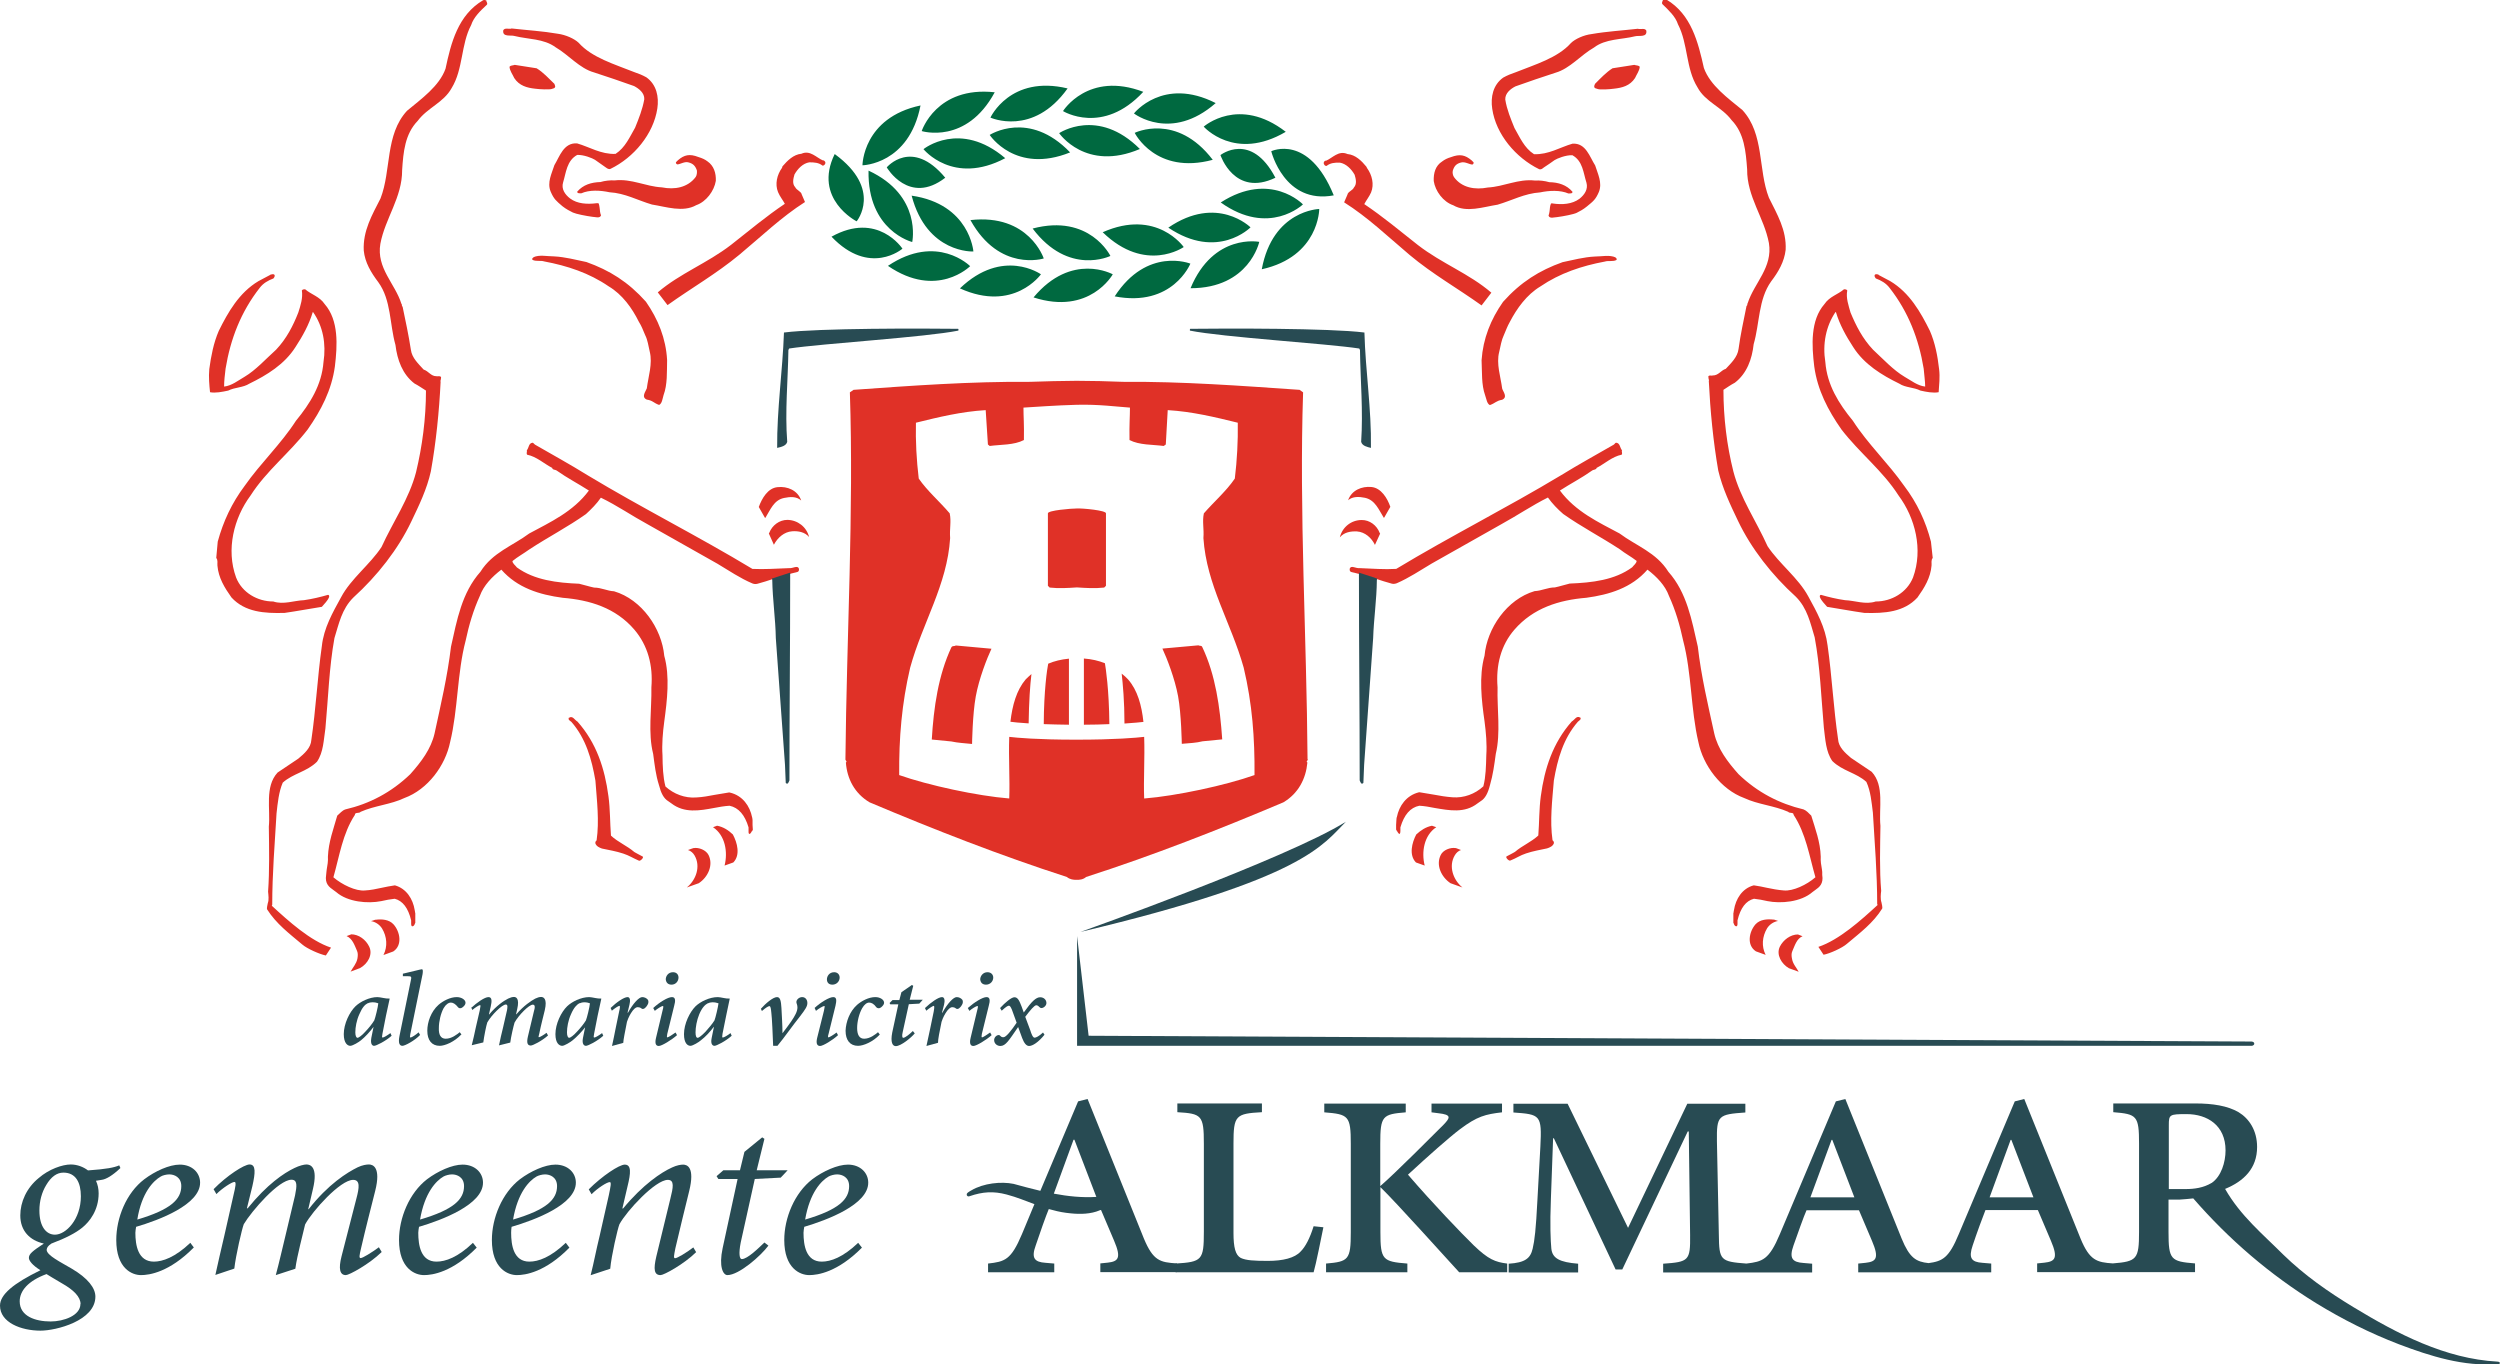 <?xml version="1.0" encoding="UTF-8"?>
<svg id="Layer_1" data-name="Layer 1" xmlns="http://www.w3.org/2000/svg" viewBox="0 0 168.79 92.12">
  <path d="M91.75,38.74c.31.08,1.22.36,1.22.36.3.1.61.2.91.28.14.05.25.06.42,0,.83-.36,1.57-.86,2.36-1.33l4.71-2.66c1.06-.58,2.06-1.26,3.14-1.8.29.41.66.79,1.03,1.11,1.23.87,2.55,1.55,3.83,2.39.35.28.76.49,1.13.78-.02.18-.19.28-.3.43-1.18.87-2.72,1.04-4.22,1.1-.34.08-.66.19-1,.26-.49,0-.89.23-1.37.25-1.87.55-3.21,2.51-3.38,4.36-.39,1.39-.2,3.03,0,4.43.1.75.17,1.56.12,2.28-.02.74-.03,1.45-.2,2.11-.56.52-1.32.8-2.08.74-.42-.03-.86-.1-1.27-.18-.32-.06-.64-.11-.96-.16h-.03c-.86.21-1.35.92-1.5,1.68-.02,0-.03.19-.03.19l-.02.33v.32s.05.07.05.11h.02s.08.17.15.18c.07.02.07-.2.07-.2v-.24c.25-.85.67-1.34,1.28-1.46.34.02.69.08,1.03.15,1,.17,2.03.37,2.9-.31.07-.05.14-.09.2-.14.32-.19.5-.55.64-1.1.2-.69.29-1.36.39-2.1.34-1.41.08-3.05.12-4.49-.12-1.49.22-2.84,1.14-3.9,1.27-1.46,3.01-2,4.85-2.15,1.55-.21,3.05-.66,4.13-1.9.62.47,1.2,1.07,1.45,1.77.44.96.74,1.98.96,3.02.58,2.2.51,4.65,1.03,6.86.32,1.57,1.52,3.19,3.09,3.77.94.44,2.02.51,2.97.93.1.13.37,0,.37.21.83,1.26,1.06,2.78,1.47,4.21-.58.51-1.52.95-2.13.89-.39-.03-.78-.1-1.15-.18-.27-.06-.56-.12-.85-.16h-.05c-.76.21-1.2.9-1.32,1.67-.02.06-.02.13-.02.13l-.02.08v.65s.05.07.05.11c0,0,.05.12.15.12.08,0,.08-.15.08-.15v-.25c.2-.84.57-1.32,1.11-1.46.29.03.61.09.91.16.89.18,2.26.07,3.04-.61.07-.05.12-.09.19-.14.27-.19.57-.41.47-1.02v-.2l-.02-.17c-.05-.28-.1-.56-.08-.86-.03-1-.37-1.88-.64-2.77-.17-.17-.32-.34-.52-.42-1.64-.39-3.11-1.15-4.39-2.38-.74-.83-1.4-1.7-1.64-2.75-.42-1.93-.88-3.85-1.11-5.86-.41-1.79-.73-3.64-1.99-5.06-.81-1.3-2.18-1.75-3.29-2.58-1.42-.76-2.97-1.47-4.03-2.9.71-.46,1.47-.85,2.16-1.34.12-.09.29-.05.32-.19.56-.29,1.05-.76,1.69-.89.07-.11-.02-.19.02-.3-.15-.17-.12-.49-.4-.51-.07.02-.08.08-.15.13-1.18.68-2.38,1.34-3.55,2.06-3.69,2.22-7.48,4.12-11.14,6.33-.81.05-1.6-.02-2.45-.05-.3.03-.59-.22-.69.03-.04.28.17.23.35.29.07.02.15.04.23.06h0ZM112.26.05c-.03.06-.08.17-.02.23.42.41.88.83,1.05,1.36.69,1.33.52,2.98,1.32,4.26.52.98,1.64,1.32,2.3,2.21.86.89.96,2.11,1.05,3.32-.02,1.85,1.15,3.26,1.47,4.98.27,1.64-.99,2.69-1.43,4.05-.05.04,0,.17-.08.19-.19.96-.41,1.93-.54,2.91-.07.56-.52.97-.86,1.34-.34.11-.49.45-.88.45-.1.04-.22-.05-.3.06,0,.09.02.19.05.29h-.02c.1,2.04.3,4.11.64,6.07.29,1.22.81,2.3,1.33,3.39.89,1.87,2.29,3.66,3.91,5.13.78.78.98,1.79,1.27,2.74.37,1.98.44,4.07.62,6.1.1.78.13,1.62.57,2.25.69.68,1.62.79,2.3,1.41.29.63.35,1.36.44,2.08.12,2.03.29,4.09.29,6.16,0,.03.02.05.03.07-1.13,1.04-2.6,2.36-4,2.83l.35.53c.4-.07,1.27-.46,1.58-.74.89-.75,1.76-1.39,2.38-2.38.03-.04-.03-.34-.05-.41-.08-.23-.05-.55-.02-.78-.12-1.43-.07-2.94-.05-4.39-.12-1.19.29-2.7-.59-3.65l-1.4-.94c-.4-.34-.84-.73-.87-1.26-.31-2.08-.41-4.24-.71-6.34-.15-1.22-.73-2.26-1.3-3.3-.68-1.26-1.96-2.2-2.75-3.39-.76-1.7-1.84-3.24-2.31-5.05-.44-1.75-.67-3.63-.67-5.51.25-.16.5-.34.77-.48.81-.62,1.16-1.59,1.27-2.6.41-1.41.31-3.02,1.18-4.24.49-.64.89-1.33.98-2.13.07-1.33-.58-2.41-1.13-3.52-.74-1.9-.3-4.3-1.79-5.92-.96-.79-2.18-1.66-2.6-2.84-.39-1.74-.85-3.62-2.53-4.62-.07-.04-.17-.02-.24.03h0ZM91.01,33.78c.32-.28.76-.25,1.15-.17.69.15.93.81,1.27,1.35,0,0,.02,0,.03-.02l.41-.72c-.2-.58-.62-1.28-1.28-1.34-.64-.06-1.33.21-1.57.89h0ZM90.47,36.27c.29-.34.73-.41,1.15-.39.54.04.98.43,1.21.91.12-.26.24-.51.35-.76l-.03-.05c-.19-.51-.68-.88-1.22-.87-.69,0-1.3.47-1.47,1.17h0ZM98.28,57.26c-.36-.06-.85.13-1.01.47-.34.69.05,1.49.66,1.9l.81.29c-.62-.5-.96-1.43-.52-2.17.1-.17.24-.3.42-.36-.15-.06-.39-.15-.35-.13h0ZM96.68,55.75c-.41.08-.76.31-1.06.59-.29.55-.51,1.39-.02,1.89l.59.21c-.23-.91-.05-2.04.78-2.59-.1-.04-.29-.1-.29-.1h0ZM121.4,63.09c-.52,0-1,.37-1.23.82-.27.55.12,1.18.61,1.46l.66.24c-.15-.28-.39-.52-.45-.87-.04-.18-.05-.37.02-.52.17-.38.29-.84.69-1.01-.1-.04-.29-.11-.29-.11h0ZM119.75,62.09c-.42-.05-.91-.02-1.22.31-.44.5-.62,1.41.02,1.83l.66.24c-.29-.57-.24-1.23.1-1.8.17-.26.44-.44.74-.49-.12-.04-.32-.11-.3-.1h0ZM89.52,10.84c-.08.01-.15.08-.15.18.02.09.08.2.2.18.24-.2.56-.23.89-.22.42.07.78.43,1,.82.08.27.17.62-.05.86-.08.2-.41.28-.44.49l-.22.51c1.6,1.01,2.94,2.3,4.42,3.55,1.55,1.3,3.24,2.25,4.86,3.41l.66-.86c-1.5-1.29-3.33-1.96-4.95-3.21-1.23-.97-2.38-1.93-3.63-2.77.14-.27.34-.51.46-.79.22-.54.07-1.17-.27-1.64l-.05-.1c-.32-.39-.73-.8-1.27-.85-.61-.27-1.01.27-1.47.46h0ZM105.88,13.06c.12,0,.29.02.29-.11-.4-.47-.96-.64-1.57-.65-.31-.09-.66-.13-.96-.11-1.15-.13-2.09.41-3.19.47-.86.17-1.76.02-2.28-.7-.08-.11-.12-.32-.08-.45.1-.31.24-.46.56-.54.27-.07.57.14.76.14.05-.02.1-.08.08-.15l-.13-.13c-.44-.37-.79-.45-1.4-.22-.24.07-.42.16-.59.29-.46.29-.59.79-.57,1.32.1.68.64,1.41,1.32,1.64.89.52,2.02.11,2.99-.04.96-.28,1.82-.76,2.87-.83.62-.13,1.35-.17,1.93.08h0ZM108.87,4.61c-.44.28-.81.68-1.18,1.05-.03.08-.07.15-.05.21.02.1.07.08.23.14.15.06.81.02,1.08-.02.58-.06,1.1-.2,1.44-.72.1-.23.3-.49.32-.76-.08-.11-.24-.08-.37-.13l-1.47.23h0ZM110.6,1.94c-1.05.12-2.11.18-3.14.36-.52.06-1.12.33-1.4.61-.89,1-2.43,1.45-3.73,1.97-.3.1-.57.21-.84.36-.69.49-.86,1.32-.74,2.11.25,1.72,1.59,3.3,3.16,4.07.13.05.22-.03.32-.11.24-.15.56-.38.73-.5.17-.11.76-.35,1.2-.33.71.39.74,1.2.95,1.85.13.45-.14.83-.47,1.09-.49.37-1.18.41-1.79.32-.07-.02-.15-.02-.15.05-.05.08-.07.39-.07.39,0,0-.02.23-.08.38.08.23.4.1.57.1.46-.06,1.12-.19,1.33-.29.2-.1.45-.23.69-.43.44-.36.59-.47.81-.98.25-.62-.08-1.23-.25-1.79-.37-.57-.62-1.53-1.53-1.47-.84.24-1.62.75-2.6.71-.66-.42-.96-1.15-1.32-1.77-.25-.62-.51-1.23-.62-1.92-.02-.43.37-.73.69-.89.89-.32,1.81-.63,2.7-.92.98-.28,1.7-1.19,2.6-1.7.78-.6,1.86-.53,2.77-.76.25-.07.85.1.76-.39-.1-.17-.34-.08-.52-.1h0ZM106.69,48.45c-.25-.16-.37.15-.57.26-1.28,1.45-1.84,3.17-2.09,5.04-.12.88-.1,1.77-.17,2.66-.49.45-1.08.68-1.57,1.1.02,0-.58.32-.56.3-.13.07.15.34.24.29.41-.16.66-.35,1.06-.48.47-.16.96-.24,1.42-.34.19-.06.39-.15.46-.34.02-.09-.02-.15-.09-.21-.19-1.33-.02-2.67.09-4.03.25-1.46.64-2.84,1.62-3.97.08-.08.25-.15.17-.29h0ZM126.86,18.54c-.08,0-.22-.08-.29.03-.03.08.03.17.08.23.35.13.69.32.93.64,1.26,1.61,1.97,3.44,2.3,5.45.03.41.1.83.1,1.21-.52-.06-.93-.4-1.39-.66-.76-.45-1.45-1.2-2.13-1.83-.71-.75-1.15-1.62-1.52-2.51-.13-.47-.32-.98-.22-1.49-.05-.08-.15-.08-.22-.08-.42.36-.98.49-1.32,1-.96,1.1-.86,2.79-.69,4.21.22,1.6.93,2.96,1.84,4.26,1.22,1.58,2.79,2.79,3.85,4.45,1.13,1.52,1.67,3.65.98,5.54-.41,1.02-1.45,1.62-2.52,1.62-.69.23-1.38-.06-2.08-.09-.56-.08-1.1-.21-1.62-.36-.08.02-.08.08-.07.15.1.26.32.45.49.66.83.13,1.65.29,2.51.41,1.37.04,2.68-.05,3.59-1.04.47-.66.88-1.33.95-2.15.02-.17-.05-.36.08-.52l-.12-1.1c-.35-1.36-.93-2.61-1.81-3.77-1.08-1.54-2.45-2.82-3.46-4.39-.96-1.17-1.74-2.42-1.86-3.96-.2-1.23.04-2.43.69-3.39l.03.03c.25.83.67,1.59,1.16,2.34.74,1.17,1.94,1.9,3.11,2.47.42.28.98.24,1.43.47.4.09.86.18,1.23.11.03-.49.1-1.02.03-1.56-.1-.89-.27-1.77-.62-2.58-.62-1.25-1.37-2.58-2.68-3.36l-.81-.43h0ZM53.35,38.74c.08-.02.17-.04.24-.06.19-.06.39-.02.35-.29-.1-.25-.39,0-.69-.03-.85.03-1.64.09-2.45.05-3.66-2.21-7.46-4.11-11.14-6.33-1.16-.72-2.36-1.38-3.54-2.06-.07-.05-.1-.11-.15-.13-.29.02-.25.34-.4.51.03.11-.05.19.02.3.64.13,1.13.6,1.69.89.03.15.2.1.32.19.69.49,1.43.87,2.16,1.34-1.06,1.43-2.62,2.14-4.03,2.9-1.11.83-2.48,1.28-3.29,2.58-1.27,1.43-1.59,3.28-1.99,5.06-.24,2.01-.69,3.92-1.11,5.86-.24,1.05-.9,1.92-1.64,2.75-1.28,1.23-2.75,2-4.39,2.38-.22.08-.35.26-.54.42-.25.89-.59,1.77-.63,2.77.02.3-.03.58-.08.86l-.02.17c0,.07-.02.14-.02.2-.1.61.22.83.49,1.02.07.05.12.09.19.14.78.68,2.14.79,3.04.61.3-.07.62-.13.91-.16.54.14.91.62,1.11,1.46v.25s0,.15.08.15c.1,0,.15-.12.15-.12,0-.04.05-.11.05-.11v-.65l-.02-.08s0-.07-.02-.13c-.12-.76-.56-1.45-1.32-1.67h-.05c-.29.04-.57.1-.86.16-.37.08-.74.16-1.13.18-.61.06-1.55-.39-2.13-.89.41-1.43.62-2.95,1.45-4.21,0-.21.29-.08.39-.21.94-.42,2.03-.49,2.95-.93,1.59-.58,2.77-2.2,3.09-3.77.54-2.21.47-4.66,1.05-6.86.22-1.04.52-2.06.96-3.02.25-.7.83-1.3,1.45-1.77,1.08,1.23,2.57,1.69,4.14,1.9,1.84.15,3.58.68,4.84,2.15.91,1.07,1.27,2.41,1.15,3.9.03,1.45-.24,3.08.12,4.49.1.74.17,1.41.39,2.1.14.55.32.91.64,1.1.07.05.13.09.2.14.88.68,1.91.49,2.88.31.35-.07.71-.13,1.05-.15.61.13,1.03.62,1.28,1.46v.24s-.02.22.07.2c.07,0,.15-.18.15-.18h.02s.05-.1.05-.1l-.02-.32v-.33s-.02-.2-.03-.19c-.15-.76-.64-1.47-1.5-1.67h-.02s-.02-.01-.02-.01c-.32.05-.64.1-.96.16-.42.08-.84.16-1.27.18-.76.06-1.52-.23-2.08-.74-.17-.65-.19-1.37-.2-2.11-.05-.73.02-1.54.12-2.28.19-1.4.39-3.04,0-4.43-.17-1.85-1.52-3.81-3.39-4.36-.46-.02-.86-.25-1.35-.25-.34-.07-.66-.18-1.01-.26-1.48-.06-3.02-.24-4.2-1.1-.12-.16-.29-.26-.3-.43.35-.29.76-.51,1.13-.78,1.28-.84,2.6-1.52,3.83-2.39.35-.32.74-.71,1.01-1.11,1.1.53,2.09,1.22,3.16,1.8l4.71,2.66c.79.47,1.53.98,2.36,1.33.15.06.27.05.42,0,.3-.08.61-.18.91-.28,0,0,.91-.28,1.22-.36h0ZM32.85.05c-.07-.05-.17-.07-.24-.03-1.69,1-2.16,2.88-2.53,4.62-.42,1.18-1.64,2.04-2.6,2.84-1.49,1.62-1.05,4.02-1.79,5.92-.56,1.1-1.2,2.19-1.13,3.52.08.8.49,1.48.98,2.13.88,1.21.76,2.83,1.16,4.24.12,1,.47,1.98,1.28,2.6.27.14.52.32.78.48,0,1.88-.25,3.76-.67,5.51-.47,1.8-1.55,3.34-2.33,5.05-.78,1.19-2.06,2.13-2.73,3.39-.57,1.04-1.17,2.08-1.3,3.3-.3,2.11-.4,4.26-.71,6.34-.03.53-.47.92-.88,1.26l-1.4.94c-.88.96-.47,2.47-.59,3.65.02,1.46.05,2.97-.05,4.39.02.23.07.55-.02.78-.02.07-.08.38-.05.41.62.98,1.49,1.63,2.38,2.38.32.28,1.18.66,1.59.74l.35-.53c-1.4-.46-2.87-1.79-4-2.83.02-.03.03-.05.03-.07,0-2.07.17-4.13.29-6.16.08-.72.15-1.45.42-2.08.69-.62,1.62-.73,2.31-1.41.44-.64.45-1.47.57-2.25.19-2.03.25-4.12.61-6.1.3-.96.49-1.96,1.28-2.74,1.62-1.47,3.02-3.26,3.91-5.13.52-1.09,1.05-2.17,1.32-3.39.35-1.96.56-4.02.66-6.07h-.02c.03-.1.05-.2.05-.29-.09-.11-.2-.03-.32-.06-.37,0-.52-.34-.86-.45-.34-.38-.79-.78-.86-1.34-.15-.98-.36-1.95-.56-2.91-.08-.03-.02-.16-.08-.19-.42-1.36-1.7-2.41-1.42-4.05.32-1.72,1.48-3.13,1.47-4.98.08-1.22.19-2.43,1.05-3.32.66-.89,1.75-1.23,2.29-2.21.79-1.28.62-2.94,1.32-4.26.17-.53.62-.96,1.05-1.36.07-.06.02-.17-.02-.23h0ZM54.09,33.78c-.24-.68-.93-.96-1.59-.89-.66.06-1.06.76-1.27,1.34l.41.72s.03.03.03.02c.34-.54.57-1.21,1.27-1.35.39-.08.83-.12,1.15.17h0ZM54.63,36.27c-.17-.7-.78-1.16-1.47-1.17-.54,0-1.03.37-1.22.87l-.03.05c.12.26.23.51.34.76.25-.48.69-.87,1.23-.91.42-.03.86.05,1.15.39h0ZM46.82,57.26s-.22.07-.37.13c.19.06.34.19.44.36.44.75.1,1.67-.52,2.17l.81-.29c.61-.4,1-1.21.66-1.9-.17-.34-.66-.53-1.01-.47h0ZM48.41,55.75s-.17.07-.27.1c.83.55,1.01,1.68.78,2.59l.59-.21c.49-.5.27-1.33-.03-1.89-.29-.28-.64-.51-1.06-.59h0ZM23.7,63.09s-.19.07-.3.11c.41.18.54.63.71,1.01.07.16.05.34.02.52-.07.34-.3.58-.46.87l.64-.24c.51-.28.89-.91.61-1.46-.22-.45-.69-.82-1.22-.82h0ZM25.35,62.09s-.18.07-.3.1c.3.05.57.23.74.49.34.56.39,1.22.1,1.8l.66-.24c.64-.42.46-1.34.02-1.83-.3-.33-.79-.37-1.22-.31h0ZM55.58,10.84c-.46-.19-.88-.73-1.47-.46-.54.05-.94.46-1.28.85l-.03.1c-.34.47-.49,1.1-.27,1.64.12.29.32.53.46.79-1.25.84-2.4,1.8-3.63,2.77-1.62,1.25-3.44,1.92-4.95,3.21l.66.86c1.62-1.16,3.29-2.11,4.86-3.41,1.49-1.24,2.82-2.53,4.42-3.55l-.22-.51c-.03-.2-.35-.29-.44-.49-.22-.23-.13-.58-.05-.86.22-.39.57-.75,1-.82.34,0,.64.02.89.22.1.02.19-.09.2-.18,0-.09-.09-.17-.15-.18h0ZM39.23,13.06c.57-.26,1.3-.21,1.92-.08,1.05.06,1.91.55,2.87.83.96.15,2.09.55,2.99.04.67-.23,1.21-.96,1.32-1.64.02-.52-.13-1.02-.57-1.32-.17-.13-.35-.21-.61-.29-.59-.23-.95-.15-1.38.22l-.13.13c-.03.06.03.13.09.15.18,0,.49-.21.74-.14.32.08.47.23.58.54.02.13,0,.34-.08.45-.54.72-1.43.87-2.28.7-1.11-.06-2.04-.6-3.19-.47-.3-.02-.66.02-.96.11-.62.02-1.16.18-1.57.65,0,.13.17.11.29.11h0ZM34.75,4.38c-.12.05-.27.02-.35.13.02.28.22.53.32.76.34.52.86.66,1.42.72.29.04.93.07,1.1.02.17-.06.2-.04.24-.14.02-.06-.03-.13-.05-.21-.39-.37-.74-.77-1.2-1.05l-1.47-.23h0ZM34.5,1.94c-.19.02-.42-.07-.52.1-.08.49.51.31.76.39.91.23,1.97.17,2.77.76.89.52,1.62,1.43,2.6,1.7.89.29,1.81.6,2.7.92.32.17.71.46.69.89-.12.68-.37,1.3-.62,1.92-.36.62-.66,1.34-1.32,1.77-.98.04-1.76-.47-2.6-.71-.91-.06-1.18.9-1.53,1.47-.17.55-.51,1.17-.25,1.79.22.51.37.62.79.98.25.2.51.33.71.43.22.1.88.23,1.33.29.17,0,.49.13.57-.1-.07-.15-.08-.38-.08-.38,0,0-.03-.3-.07-.39,0-.06-.08-.06-.15-.05-.62.08-1.3.05-1.79-.32-.34-.26-.61-.64-.47-1.09.2-.65.24-1.46.95-1.85.44-.02,1.03.22,1.2.33.17.12.49.35.71.5.12.08.2.16.34.11,1.57-.76,2.9-2.35,3.16-4.07.12-.79-.05-1.62-.74-2.11-.27-.15-.54-.26-.84-.36-1.3-.52-2.84-.97-3.73-1.97-.29-.28-.88-.54-1.4-.61-1.03-.18-2.09-.24-3.14-.36h0ZM109.08,17.38c-.41-.19-.93-.06-1.4-.06-.77.04-1.45.23-2.18.38-1.57.56-2.82,1.34-4.02,2.68-.83,1.18-1.35,2.48-1.45,3.94.04.81-.02,1.64.24,2.37.1.28.12.56.32.66.37-.13.42-.29.83-.36.4-.18.05-.56,0-.76-.1-.79-.41-1.67-.2-2.47.08-.37.17-.84.3-1.1.19-.44.24-.61.42-.93.47-.9,1.13-1.83,2.06-2.39,1.32-.9,2.8-1.39,4.35-1.68.24-.08.57.02.79-.11.03-.06,0-.13-.07-.16h0ZM36.02,17.38c-.07.04-.12.1-.07.16.22.13.56.03.79.11,1.55.29,3.04.78,4.35,1.68.93.55,1.59,1.48,2.04,2.39.2.32.25.49.44.93.14.26.22.73.3,1.1.2.8-.1,1.68-.2,2.47-.07.2-.4.59,0,.76.41.06.46.23.83.36.2-.1.22-.39.3-.66.27-.73.22-1.56.24-2.37-.08-1.46-.61-2.76-1.43-3.94-1.2-1.34-2.45-2.12-4.02-2.68-.73-.15-1.42-.34-2.18-.38-.47,0-1-.13-1.4.06h0ZM38.41,48.45c-.08.15.08.21.17.29.98,1.13,1.37,2.51,1.62,3.97.1,1.36.27,2.71.08,4.03-.07.06-.1.12-.08.21.07.19.27.28.44.34.47.1.96.18,1.44.34.4.13.66.31,1.06.48.08.05.37-.22.24-.29.02.02-.59-.31-.56-.3-.49-.42-1.08-.65-1.57-1.1-.07-.89-.05-1.79-.17-2.66-.25-1.88-.81-3.6-2.09-5.04-.2-.11-.32-.42-.57-.26h0ZM18.25,18.54c.09,0,.22-.08.29.03.03.08-.03.17-.08.23-.35.13-.69.32-.93.64-1.26,1.61-1.97,3.44-2.3,5.45-.05.41-.1.83-.1,1.21.52-.06.93-.4,1.38-.66.76-.45,1.43-1.2,2.13-1.83.71-.75,1.15-1.62,1.5-2.51.15-.47.32-.98.24-1.49.05-.08.15-.08.22-.08.42.36.98.49,1.32,1,.96,1.1.86,2.79.69,4.21-.22,1.6-.93,2.96-1.84,4.26-1.22,1.58-2.79,2.79-3.85,4.45-1.13,1.52-1.67,3.65-.98,5.54.4,1.02,1.44,1.62,2.51,1.62.69.23,1.38-.06,2.08-.09.56-.08,1.1-.21,1.62-.36.08.02.08.08.07.15-.1.26-.32.45-.49.66-.83.13-1.67.29-2.51.41-1.37.04-2.68-.05-3.59-1.04-.47-.66-.88-1.33-.95-2.15-.02-.17.05-.36-.08-.52l.1-1.1c.37-1.36.95-2.61,1.82-3.77,1.08-1.54,2.45-2.82,3.46-4.39.96-1.17,1.74-2.42,1.86-3.96.19-1.23-.03-2.43-.71-3.39l-.02.03c-.25.83-.67,1.59-1.16,2.34-.74,1.17-1.94,1.9-3.11,2.47-.44.28-.98.24-1.43.47-.41.09-.88.18-1.23.11-.05-.49-.1-1.02-.05-1.56.12-.89.29-1.77.64-2.58.62-1.25,1.37-2.58,2.68-3.36l.81-.43h0Z" style="fill: #e03127; stroke-width: 0px;"/>
  <path d="M64.69,22.2c.05.02,0,.1.02.12-2.23.45-9.16.87-11.43,1.21l-.05.1c-.03,2.07-.24,4.13-.08,6.2-.07.28-.42.35-.68.41-.02-2.62.37-5.2.46-7.79,2.36-.3,9.42-.28,11.76-.25h0Z" style="fill: #284b53; stroke-width: 0px;"/>
  <path d="M80.36,22.2c-.05.02,0,.1-.03.12,2.24.45,9.18.87,11.44,1.21l.05.1c.03,2.07.22,4.13.08,6.2.07.28.42.35.66.41.04-2.62-.37-5.2-.44-7.79-2.36-.3-9.43-.28-11.76-.25h0Z" style="fill: #284b53; stroke-width: 0px;"/>
  <path d="M72.95,62.92s13.91-4.93,17.92-7.44c-1.57,1.55-2.73,3.83-17.92,7.44h0Z" style="fill: #284b53; stroke-width: 0px;"/>
  <path d="M5.96,79.02c1.25-.09,1.74-.19,2.09-.34l.08.18c-.52.5-.98.77-1.28.8-.15.02-.24.04-.37.06.12.26.18.55.18.85,0,1.14-.61,1.91-1.1,2.31-.44.36-1.11.71-2.09,1.08-.24.16-.3.27-.32.42,0,.38.98.85,1.67,1.26,1.13.66,1.62,1.33,1.62,1.9,0,1.63-2.65,2.3-3.71,2.3-1.3,0-2.73-.55-2.73-1.69,0-.75.91-1.5,2.73-2.39-.54-.33-.78-.65-.78-.83,0-.27.24-.46,1.01-.97-.95-.21-1.59-.86-1.59-1.9,0-.9.42-1.86,1.25-2.53.68-.59,1.59-.91,2.16-.91.44,0,.86.17,1.16.4h0ZM3.71,83.36c.74,0,1.75-1.04,1.75-2.59,0-.93-.34-1.6-1.18-1.6-.44,0-.83.28-1.16.84-.3.49-.46,1.09-.46,1.72,0,1.1.47,1.63,1.05,1.63h0ZM5.44,88.05c0-.49-.47-.96-1.25-1.4-.54-.31-.93-.56-1.05-.63-1.25.46-1.81,1.14-1.81,1.84,0,1.01,1.06,1.36,2.09,1.36.88,0,2.01-.4,2.01-1.18h0Z" style="fill: #284b53; stroke-width: 0px;"/>
  <path d="M13.08,84.23c-1.65,1.67-3,1.86-3.56,1.86-.61,0-1.67-.45-1.67-2.37,0-1.49.67-3.17,1.89-4.1.73-.55,1.69-.99,2.4-.99.83,0,1.37.55,1.37,1.22,0,1.48-2.75,2.52-4.32,2.98-.02.1-.05.31-.05.4,0,.85.18,1.95,1.25,1.95.59,0,1.43-.29,2.46-1.27l.24.32h0ZM12.24,80.08c0-.6-.47-.79-.81-.79-.2,0-.46.07-.57.14-.51.29-1.3,1.1-1.59,2.91,2.26-.67,2.97-1.37,2.97-2.26h0Z" style="fill: #284b53; stroke-width: 0px;"/>
  <path d="M25.76,84.54c-.84.82-2.19,1.55-2.41,1.55-.4,0-.51-.41-.29-1.27l1-3.89c.2-.75.27-1.27-.22-1.27-.86,0-2.75,2.1-3.24,3.01-.14.63-.54,2.09-.66,2.99l-1.32.43c.24-.89.44-1.79.66-2.69l.64-2.69c.13-.64.17-1.06-.24-1.06-.86,0-2.68,2.1-3.22,3-.12.3-.54,2.1-.64,3l-1.28.43c.2-.86.35-1.61.61-2.67l.61-2.7c.15-.62.2-.91.07-.91-.17,0-.81.41-1.22.82l-.19-.33c.89-.91,2.06-1.67,2.43-1.67.44,0,.39.57.19,1.46l-.37,1.5h.05c1.33-1.63,2.43-2.37,3.16-2.72.32-.16.66-.24.81-.24.27,0,.79.17.44,1.65l-.32,1.37h.03c1.32-1.69,2.6-2.48,3.31-2.83.32-.15.59-.19.76-.19.25,0,.83.17.42,1.79-.3,1.19-.64,2.51-.95,3.85-.12.51-.15.68-.03.68.14,0,.74-.37,1.23-.73l.19.32h0Z" style="fill: #284b53; stroke-width: 0px;"/>
  <path d="M32.19,84.23c-1.65,1.67-3,1.86-3.56,1.86-.62,0-1.69-.45-1.69-2.37,0-1.49.69-3.17,1.89-4.1.73-.55,1.7-.99,2.4-.99.84,0,1.38.55,1.38,1.22,0,1.48-2.77,2.52-4.32,2.98-.02.1-.05.31-.05.4,0,.85.17,1.95,1.23,1.95.61,0,1.44-.29,2.46-1.27l.25.32h0ZM31.33,80.08c0-.6-.47-.79-.81-.79-.2,0-.44.07-.57.14-.51.29-1.28,1.1-1.59,2.91,2.28-.67,2.97-1.37,2.97-2.26h0Z" style="fill: #284b53; stroke-width: 0px;"/>
  <path d="M38.45,84.23c-1.64,1.67-2.99,1.86-3.55,1.86-.62,0-1.69-.45-1.69-2.37,0-1.49.69-3.17,1.89-4.1.73-.55,1.7-.99,2.4-.99.84,0,1.38.55,1.38,1.22,0,1.48-2.77,2.52-4.34,2.98-.02.1-.03.31-.03.4,0,.85.17,1.95,1.23,1.95.61,0,1.43-.29,2.46-1.27l.24.32h0ZM37.61,80.08c0-.6-.47-.79-.81-.79-.2,0-.44.07-.57.14-.51.29-1.28,1.1-1.59,2.91,2.28-.67,2.97-1.37,2.97-2.26h0Z" style="fill: #284b53; stroke-width: 0px;"/>
  <path d="M39.88,86.09c.22-.86.35-1.61.61-2.67l.61-2.7c.13-.62.19-.91.07-.91-.19,0-.83.41-1.23.82l-.19-.33c.91-.91,2.06-1.67,2.43-1.67.46,0,.41.57.19,1.46l-.35,1.5h.05c1.35-1.63,2.58-2.44,3.31-2.77.32-.15.59-.19.74-.19.27,0,.81.17.41,1.79-.3,1.19-.61,2.51-.93,3.85-.1.51-.14.68-.02.68.14,0,.76-.37,1.23-.73l.19.32c-.83.82-2.18,1.55-2.4,1.55-.44,0-.49-.39-.29-1.25l.95-3.91c.19-.75.29-1.27-.17-1.27-.84,0-2.77,2.08-3.27,3-.12.3-.54,2.1-.62,3l-1.3.43h0Z" style="fill: #284b53; stroke-width: 0px;"/>
  <path d="M51.88,84.1c-.52.7-1.99,1.99-2.77,1.99-.29,0-.59-.57-.32-1.82l1.01-4.67h-1.3l-.12-.19.46-.4h1.12l.3-1.24,1.2-.98.15.1-.52,2.12h2.09l-.47.5-1.75.09-.95,4.29c-.15.76-.08,1.12.07,1.12.39,0,1.16-.77,1.53-1.12l.27.21h0Z" style="fill: #284b53; stroke-width: 0px;"/>
  <path d="M58.2,84.23c-1.65,1.67-3,1.86-3.56,1.86-.62,0-1.69-.45-1.69-2.37,0-1.49.69-3.17,1.89-4.1.73-.55,1.71-.99,2.41-.99.83,0,1.37.55,1.37,1.22,0,1.48-2.77,2.52-4.32,2.98-.02.1-.05.31-.05.4,0,.85.17,1.95,1.23,1.95.61,0,1.43-.29,2.46-1.27l.25.32h0ZM57.33,80.08c0-.6-.47-.79-.81-.79-.2,0-.44.07-.57.14-.51.29-1.28,1.1-1.59,2.91,2.28-.67,2.97-1.37,2.97-2.26h0Z" style="fill: #284b53; stroke-width: 0px;"/>
  <path d="M87.82,84.49c-.4.45-1.21.64-2.21.64-.94,0-1.48-.03-1.84-.2-.35-.19-.49-.69-.49-1.69v-6.03c0-1.91.15-2.02,1.92-2.12v-.59h-5.71v.59c1.64.1,1.79.2,1.79,2.12v5.95c0,1.92-.12,2.04-1.91,2.15v.59h9.32c.15-.49.54-2.45.66-3.04l-.66-.07c-.25.81-.56,1.4-.88,1.71h0Z" style="fill: #284b53; stroke-width: 0px;"/>
  <path d="M95.06,79.31c1.35-1.25,2.8-2.53,3.5-3.06,1.18-.89,1.74-1.02,2.85-1.15v-.59h-4.76v.59l.46.06c.91.1.81.3.35.78-.56.56-3.34,3.35-4.27,4.14v-2.86c0-1.89.15-1.99,1.72-2.12v-.59h-5.5v.59c1.64.13,1.79.23,1.79,2.12v5.97c0,1.87-.15,1.99-1.67,2.12v.59h5.49v-.59c-1.67-.13-1.82-.25-1.82-2.12v-3.04c1.15,1.12,4.46,4.82,5.32,5.75h3.24v-.59c-.81-.1-1.27-.28-2.25-1.22-.86-.84-2.75-2.81-4.44-4.77h0Z" style="fill: #284b53; stroke-width: 0px;"/>
  <path d="M168.78,92.01c-.02-.08-.17-.08-.17-.08-3.51-.19-6.74-1.87-9.72-3.68-1.7-1.03-3.29-2.14-4.73-3.54-1.4-1.4-2.89-2.62-3.93-4.44,1.27-.52,2.16-1.39,2.16-2.83,0-1.12-.54-1.92-1.25-2.35-.74-.43-1.74-.59-2.92-.59h-5.54v.59c1.59.13,1.74.23,1.74,2.12v5.97c0,1.84-.15,1.99-1.77,2.12-1.08-.07-1.57-.2-2.18-1.68l-3.8-9.42-.64.16-3.78,8.96c-.67,1.62-1.1,1.83-2.04,1.96-.84-.09-1.28-.34-1.82-1.66l-3.8-9.42-.64.16-3.78,8.96c-.73,1.74-1.17,1.86-2.26,1.99-1.76-.13-1.84-.23-1.86-1.93l-.13-6.33c-.02-1.74.08-1.81,1.92-1.94v-.59h-3.92l-4,8.38-4.08-8.38h-3.66v.59c1.82.13,1.93.16,1.82,2.3l-.2,3.62c-.1,1.97-.19,2.73-.32,3.27-.15.66-.51.95-1.62,1.02v.59h4.69v-.59c-1.25-.1-1.74-.36-1.81-1.02-.05-.53-.1-1.58-.03-3.34l.15-4.11h.05l4.17,8.86h.45l4.42-9.32h.07l.09,7c.02,1.73-.09,1.81-1.82,1.93v.59h10.06v-.59l-.59-.05c-.74-.05-.98-.31-.67-1.18.27-.76.69-1.96.88-2.38h3.54l.88,2.07c.51,1.19.27,1.4-.44,1.48l-.49.05v.59h8.98v-.59l-.59-.05c-.74-.05-.96-.31-.66-1.18.25-.76.69-1.96.86-2.38h3.54l.88,2.07c.51,1.19.27,1.4-.44,1.48l-.49.05v.59h10.66v-.59c-1.64-.13-1.79-.25-1.79-2.12v-2.19h.76c.34-.02.62-.05.91-.08,2.41,2.77,5.15,5.13,8.29,7.07,1.81,1.11,3.65,2.03,5.6,2.78,2.11.8,4.39,1.52,6.65,1.33.1.02.17.02.15-.07h0ZM122.23,80.84l1.43-3.88h.05l1.49,3.88h-2.97ZM134.33,80.84l1.42-3.88h.05l1.49,3.88h-2.95ZM149.31,79.87c-.54.33-1.18.41-1.72.41h-1.16v-4.32c0-.71.05-.74,1.2-.74,1.4,0,2.63.76,2.63,2.45,0,.79-.29,1.76-.94,2.2h0Z" style="fill: #284b53; stroke-width: 0px;"/>
  <path d="M65.27,80.69c.07.14.2.07.2.07.88-.3,1.6-.35,2.5-.11.71.19,1.22.41,1.87.65l-.84,2.02c-.74,1.76-1.16,1.86-2.29,1.99v.59h4.47v-.59l-.59-.05c-.74-.05-.98-.31-.66-1.18.25-.76.71-2.05.88-2.45l.27.07c.39.11.78.18,1.2.22.66.07,1.37.05,1.96-.2,0,0,.02-.01.03-.02h.07l.88,2.07c.51,1.19.27,1.4-.44,1.48l-.49.05v.59h5.17v-.59c-1.13-.07-1.6-.17-2.23-1.68l-3.8-9.42-.64.16-2.55,6.04c-.61-.15-1.21-.3-1.81-.47-.83-.17-2.03-.05-2.85.44-.12.07-.37.19-.3.32h0ZM72.49,76.95h.05l1.48,3.86c-.96.06-1.92-.04-2.87-.22l1.33-3.64h0Z" style="fill: #284b53; stroke-width: 0px;"/>
  <path d="M58.23,11.16s3.14-.05,3.92-4.04h0c-3.9.83-3.92,4.04-3.92,4.04h0ZM57.84,14.94s1.77-2.15-1.47-4.53h-.02c-1.47,3.02,1.48,4.53,1.48,4.53h0ZM61.59,16.34s.68-3.14-2.95-4.82h0c-.08,4.07,2.95,4.82,2.95,4.82h0ZM60.93,16.79s-1.67-2.55-4.79-.81h0c2.58,2.71,4.79.81,4.79.81h0ZM65.72,16.98s-.24-3.2-4.17-3.77h0c1.03,3.93,4.17,3.77,4.17,3.77h0ZM65.5,17.97s-2.23-2.25-5.55-.02h0c3.31,2.27,5.55.02,5.55.02h0ZM70.47,17.45s-1-3.04-4.95-2.59h0c1.96,3.54,4.95,2.59,4.95,2.59h0ZM70.28,18.52s-2.57-1.83-5.47.95h0c3.63,1.65,5.47-.95,5.47-.95h0ZM74.97,17.28s-1.4-2.87-5.25-1.85h0c2.43,3.23,5.25,1.85,5.25,1.85h0ZM75.13,18.52s-2.77-1.54-5.35,1.56h0c3.8,1.23,5.35-1.56,5.35-1.56h0ZM79.92,16.68s-1.82-2.62-5.47-1h0c2.89,2.81,5.47,1,5.47,1h0ZM80.37,17.8s-2.92-1.17-5.11,2.21h0c3.91.76,5.11-2.21,5.11-2.21h0ZM84.43,15.35s-2.25-2.24-5.55.02h0c3.33,2.24,5.55-.02,5.55-.02h0ZM85.02,16.33s-3.09-.61-4.64,3.13h0c3.97,0,4.64-3.13,4.64-3.13h0ZM87.97,13.8s-2.19-2.29-5.55-.13h0c3.26,2.33,5.55.13,5.55.13h0ZM89.07,14.11s-3.14.07-3.88,4.07h0c3.88-.86,3.88-4.07,3.88-4.07h0ZM85.83,10.21s.88,3.61,4.22,2.98h0c-1.71-4.19-4.22-2.98-4.22-2.98h0ZM81.27,8.55s2.09,2.38,5.54.35h0c-3.17-2.45-5.54-.35-5.54-.35h0ZM76.61,8.97s1.42,2.86,5.27,1.82h0c-2.45-3.21-5.27-1.82-5.27-1.82h0ZM76.56,7.66s2.5,1.94,5.52-.7h0c-3.56-1.81-5.52.7-5.52.7h0ZM71.51,8.99s1.79,2.63,5.45,1.07h0c-2.84-2.84-5.45-1.07-5.45-1.07h0ZM71.77,7.5s2.68,1.66,5.42-1.3h0c-3.73-1.42-5.42,1.3-5.42,1.3h0ZM82.4,10.47s.94,2.86,3.71,1.53h0c-1.65-3.15-3.71-1.53-3.71-1.53h0ZM59.87,11.3s1.5,2.59,3.95.7h0c-2.26-2.72-3.95-.7-3.95-.7h0ZM62.35,10.07s1.99,2.48,5.52.61h0c-3.06-2.6-5.52-.61-5.52-.61h0ZM66.82,9.11s1.74,2.67,5.43,1.18h0c-2.78-2.9-5.43-1.18-5.43-1.18h0ZM66.87,7.94s2.87,1.31,5.21-1.97h0c-3.88-.93-5.21,1.97-5.21,1.97h0ZM62.23,8.85s.98-3.05,4.93-2.62h0c-1.92,3.56-4.93,2.62-4.93,2.62h0Z" style="fill: #006940; stroke-width: 0px;"/>
  <path d="M53.35,38.81c0,4.79-.05,9.29-.05,13.88-.05.1-.1.32-.25.17l-.05-1.22-.62-8.56c-.02-1.29-.22-2.6-.24-3.93l-.02-.09,1.23-.4v.14h0Z" style="fill: #284b53; stroke-width: 0px;"/>
  <path d="M25.22,69.33c-.24.33-.57.68-.84.9-.15.13-.57.38-.73.38-.17,0-.44-.16-.44-.79,0-.7.39-1.49.79-1.88.32-.31.94-.62,1.48-.62.1,0,.24.03.41.06.14.03.25.04.42.04-.17.75-.34,1.57-.49,2.38-.03.19-.05.25.02.25s.32-.15.52-.3l.08.18c-.41.37-1.05.68-1.18.68-.1,0-.27-.08-.19-.54l.15-.74h-.02ZM24.83,67.73c-.19.1-.37.28-.57.75-.19.41-.27.89-.27,1.22,0,.25.07.37.15.37.07,0,.29-.15.52-.41.22-.23.46-.52.61-.77.07-.17.25-.9.27-1.15-.1-.04-.22-.07-.41-.07-.08,0-.2.02-.3.07h0Z" style="fill: #284b53; stroke-width: 0px;"/>
  <path d="M28.37,69.87c-.37.39-1.03.74-1.2.74-.18,0-.3-.16-.2-.66l.76-3.72c.07-.29.05-.32-.19-.32h-.34v-.17c.59-.13,1.21-.3,1.28-.3.08,0,.08.12.05.33l-.83,4.06c-.03.16-.03.22.02.22.07,0,.37-.19.54-.35l.1.17h0Z" style="fill: #284b53; stroke-width: 0px;"/>
  <path d="M31.14,69.85c-.47.5-1.11.76-1.45.76-.54,0-.84-.38-.84-1.02,0-.58.25-1.3.76-1.75.3-.26.78-.52,1.23-.52.3,0,.59.17.59.38,0,.11-.07.21-.2.31-.12.1-.25.07-.3,0-.19-.24-.35-.32-.49-.32-.15,0-.34.12-.49.38-.19.35-.32.89-.32,1.34-.02.45.13.72.46.72.41,0,.76-.29.95-.44l.12.16h0Z" style="fill: #284b53; stroke-width: 0px;"/>
  <path d="M31.8,68.06c.42-.39.93-.74,1.18-.74.24,0,.24.26.15.65l-.12.52h.02c.49-.59.98-.92,1.28-1.07.15-.07.27-.11.39-.11.14,0,.39.09.22.82l-.08.35h.02c.51-.59,1-.91,1.28-1.06.15-.07.27-.11.39-.11.15,0,.44.09.25.9-.09.38-.25.98-.37,1.57-.05.19-.07.25-.02.25s.32-.15.51-.3l.1.18c-.41.37-1.03.68-1.16.68-.22,0-.3-.16-.2-.6l.4-1.68c.09-.3.1-.48-.07-.48-.25,0-.95.7-1.23,1.21-.07.23-.24.95-.29,1.35l-.76.19c.08-.4.17-.79.27-1.19l.27-1.18c.03-.19.07-.39-.08-.39-.25,0-.96.7-1.25,1.21-.07.2-.22.95-.27,1.35l-.78.19c.1-.4.19-.78.27-1.18l.27-1.17c.05-.26.07-.36.02-.36-.07,0-.34.17-.52.33l-.08-.18h0Z" style="fill: #284b53; stroke-width: 0px;"/>
  <path d="M39.53,69.33c-.25.33-.59.68-.86.9-.15.13-.57.38-.71.38-.19,0-.46-.16-.46-.79,0-.7.39-1.49.79-1.88.32-.31.94-.62,1.49-.62.1,0,.24.03.4.06.15.03.25.04.42.04-.17.75-.34,1.57-.49,2.38-.03.19-.05.25.02.25s.32-.15.52-.3l.08.18c-.41.37-1.03.68-1.17.68-.1,0-.29-.08-.2-.54l.15-.74h0ZM39.12,67.73c-.17.1-.37.28-.57.75-.19.41-.27.89-.27,1.22,0,.25.07.37.15.37.07,0,.29-.15.52-.41.22-.23.46-.52.61-.77.07-.17.25-.9.27-1.15-.1-.04-.22-.07-.4-.07-.08,0-.19.02-.3.07h0Z" style="fill: #284b53; stroke-width: 0px;"/>
  <path d="M41.22,68.06c.4-.39.91-.74,1.15-.74.19,0,.19.26.13.51l-.13.54h.03c.34-.62.74-1.05.96-1.05.15,0,.3.07.39.19.05.1.03.24-.03.33-.07.13-.14.19-.2.24-.09.05-.15.06-.22,0-.07-.06-.17-.08-.24-.08s-.17.02-.34.23c-.17.23-.29.46-.39.76-.13.68-.24,1.18-.25,1.42l-.76.21c.08-.39.17-.76.24-1.16l.24-1.16c.07-.28.07-.39.02-.39-.07,0-.34.18-.51.33l-.08-.18h0Z" style="fill: #284b53; stroke-width: 0px;"/>
  <path d="M44.1,68.06c.42-.39.99-.74,1.27-.74.25,0,.24.26.15.58l-.47,1.91c-.03.16-.03.23,0,.23.07,0,.34-.17.56-.33l.1.18c-.36.32-1.03.73-1.23.73-.17,0-.29-.12-.19-.54l.44-1.84c.07-.26.07-.32.02-.32-.07,0-.37.18-.54.33l-.1-.18h0ZM45.81,66c0,.25-.19.48-.47.48-.24,0-.37-.14-.39-.36,0-.2.15-.48.49-.48.25,0,.37.17.37.36h0Z" style="fill: #284b53; stroke-width: 0px;"/>
  <path d="M48.19,69.33c-.24.33-.57.68-.86.9-.14.13-.56.38-.71.38-.19,0-.44-.16-.44-.79,0-.7.39-1.49.78-1.88.32-.31.94-.62,1.5-.62.1,0,.24.03.4.06.13.03.25.04.41.04-.15.75-.34,1.57-.49,2.38-.03.19-.03.25.02.25.07,0,.34-.15.52-.3l.08.18c-.41.37-1.03.68-1.16.68-.1,0-.29-.08-.19-.54l.15-.74h-.02ZM47.8,67.73c-.19.1-.39.28-.59.75-.17.41-.25.89-.25,1.22,0,.25.05.37.15.37.07,0,.27-.15.52-.41.2-.23.46-.52.61-.77.07-.17.24-.9.27-1.15-.12-.04-.24-.07-.41-.07-.08,0-.2.02-.3.07h0Z" style="fill: #284b53; stroke-width: 0px;"/>
  <path d="M51.38,68.1c.3-.34.81-.78,1.08-.78.22,0,.27.26.3.74.02.43.07,1.17.07,1.7.24-.31.4-.53.59-.8.25-.37.42-.67.42-.94,0-.18-.07-.28-.07-.34-.02-.17.17-.36.39-.36.2,0,.35.16.35.4,0,.22-.12.41-.52.93-.46.57-1.06,1.43-1.5,1.96h-.29c-.02-.59-.08-1.93-.12-2.21-.03-.3-.05-.47-.13-.47s-.24.1-.51.33l-.07-.16h0Z" style="fill: #284b53; stroke-width: 0px;"/>
  <path d="M54.99,68.06c.42-.39,1-.74,1.27-.74.25,0,.22.26.15.58l-.47,1.91c-.05.16-.05.23,0,.23s.34-.17.54-.33l.1.18c-.34.32-1.01.73-1.21.73-.17,0-.3-.12-.2-.54l.46-1.84c.05-.26.07-.32.02-.32-.07,0-.39.18-.56.33l-.08-.18h0ZM56.69,66c0,.25-.2.48-.49.48-.24,0-.37-.14-.37-.36,0-.2.15-.48.49-.48.24,0,.37.17.37.36h0Z" style="fill: #284b53; stroke-width: 0px;"/>
  <path d="M59.4,69.85c-.47.5-1.11.76-1.47.76-.54,0-.84-.38-.84-1.02.02-.58.27-1.3.78-1.75.3-.26.78-.52,1.23-.52.31,0,.59.17.59.38,0,.11-.08.21-.2.31-.12.1-.25.07-.32,0-.17-.24-.34-.32-.49-.32s-.32.12-.47.38c-.2.35-.34.89-.34,1.34s.15.72.47.72c.4,0,.76-.29.94-.44l.12.16h0Z" style="fill: #284b53; stroke-width: 0px;"/>
  <path d="M61.66,66.55l-.24.95h.88l-.23.26-.71.04-.41,1.87c-.07.28-.03.4.03.4.14,0,.47-.28.64-.45h.02s.12.15.12.15c-.24.29-.93.86-1.28.86-.22,0-.37-.25-.24-.92l.41-1.9h-.54l-.05-.09.2-.2h.46l.14-.53.71-.49.1.07h0Z" style="fill: #284b53; stroke-width: 0px;"/>
  <path d="M62.45,68.06c.41-.39.91-.74,1.15-.74.19,0,.2.26.14.51l-.14.54h.03c.34-.62.74-1.05.96-1.05.15,0,.3.07.39.19.05.1.03.24-.03.33-.07.13-.14.19-.2.24-.08.05-.15.06-.22,0-.07-.06-.17-.08-.23-.08s-.17.02-.34.23c-.17.23-.29.46-.39.76-.14.68-.24,1.18-.24,1.42h-.02l-.76.21c.08-.39.17-.76.25-1.16l.24-1.16c.05-.28.05-.39,0-.39s-.34.18-.5.33l-.09-.18h0Z" style="fill: #284b53; stroke-width: 0px;"/>
  <path d="M65.34,68.06c.44-.39,1-.74,1.27-.74.25,0,.24.26.15.58l-.47,1.91c-.03.16-.03.23.02.23.05,0,.32-.17.54-.33l.1.18c-.35.32-1.03.73-1.23.73-.17,0-.29-.12-.19-.54l.44-1.84c.07-.26.07-.32.02-.32-.07,0-.37.18-.54.33l-.1-.18h0ZM67.06,66c0,.25-.2.48-.49.48-.24,0-.37-.14-.39-.36,0-.2.17-.48.49-.48.25,0,.39.17.39.36h0Z" style="fill: #284b53; stroke-width: 0px;"/>
  <path d="M67.51,68.07c.37-.4.78-.74.98-.74.24,0,.34.26.49.64l.14.39c.54-.76.83-1.03,1.11-1.03.24,0,.42.17.42.39,0,.18-.19.34-.34.34-.05,0-.1-.03-.15-.08-.05-.06-.12-.11-.2-.11-.12,0-.4.33-.74.78l.34.91c.07.23.17.5.29.5.1,0,.3-.1.57-.35l.1.15c-.42.52-.81.76-1.04.76-.19,0-.34-.2-.47-.54l-.27-.74c-.62.9-.84,1.28-1.2,1.28-.22,0-.42-.16-.42-.4,0-.17.15-.34.32-.34.05,0,.08.05.12.08.05.05.1.07.19.07.17,0,.51-.42.89-.98l-.32-.88c-.09-.22-.15-.27-.2-.27-.07,0-.19.06-.49.34l-.1-.17h0Z" style="fill: #284b53; stroke-width: 0px;"/>
  <path d="M73.5,69.93l78.5.39s.19,0,.2.14c0,.13-.17.15-.17.15h-79.31v-7.41l.78,6.74,78.5.39-78.5-.39h0Z" style="fill: #284b53; stroke-width: 0px;"/>
  <path d="M91.75,38.81c0,4.79.05,9.29.05,13.88.05.1.1.32.25.17l.05-1.22.61-8.56c.04-1.29.24-2.6.25-3.93l.02-.09-1.23-.4v.14h0Z" style="fill: #284b53; stroke-width: 0px;"/>
  <path d="M75.73,45.47c.08.73.19,1.87.19,3.38.68-.04,1.08-.09,1.28-.11-.12-1.12-.4-2.14-1.03-2.86-.14-.15-.29-.29-.44-.4h0ZM80.91,43.57l-2.43.22c.3.64.84,2.02,1.06,3.22.22,1.21.25,3.21.25,3.21.57-.05.96-.06,1.4-.17l1.33-.13c-.15-2.17-.45-4.35-1.35-6.24-.05-.12-.2-.05-.27-.12h0ZM73.18,44.46v4.47c.66,0,1.23-.02,1.72-.04-.02-2.35-.25-3.82-.3-4.11-.42-.17-.89-.28-1.42-.32h0ZM68.22,48.73c.2.03.59.07,1.23.11.02-1.48.1-2.61.19-3.33-.14.11-.25.23-.39.36-.62.73-.9,1.75-1.03,2.86h0ZM64.24,43.69c-.89,1.9-1.2,4.07-1.33,6.24l1.32.13c.46.1.84.11,1.4.17,0,0,.03-2.01.25-3.21.22-1.21.76-2.58,1.06-3.22l-2.41-.22c-.08.07-.23,0-.29.12h0ZM70.47,48.89c.49.02,1.05.03,1.7.04v-4.46c-.52.05-.98.16-1.4.34-.07.34-.29,1.79-.3,4.08h0ZM74.55,39.67l.12-.12v-4.89c.02-.2-1.57-.35-1.96-.33-.39,0-1.97.13-1.96.33v4.89l.12.12c.62.07,1.23.03,1.84-.01.61.04,1.22.08,1.84.01h0ZM77.27,53.91c2.14-.17,5.49-.89,7.43-1.58.02-2.5-.15-4.81-.73-7.25-.86-3.06-2.51-5.58-2.72-8.75.05-.63-.09-1.11.03-1.67.67-.77,1.54-1.53,2.09-2.35.15-1.22.22-2.54.2-3.77-1.55-.38-3.07-.75-4.73-.85l-.13,2.32-.14.1c-.74-.1-1.64-.05-2.31-.4-.02-1.1.03-1.54.03-2.19-.88-.06-2.13-.23-3.6-.19-1.47.04-2.72.14-3.59.19,0,.65.05,1.09.03,2.19-.67.35-1.57.3-2.31.4l-.12-.1-.15-2.32c-1.65.1-3.17.47-4.71.85-.03,1.22.04,2.54.19,3.77.56.82,1.43,1.57,2.09,2.35.12.55-.02,1.04.03,1.67-.2,3.17-1.86,5.69-2.7,8.75-.57,2.44-.76,4.75-.74,7.25,1.96.69,5.28,1.41,7.43,1.58.05-1.25-.05-2.74,0-4.16.52.06,1.87.19,4.52.19s4.07-.13,4.59-.19c.05,1.42-.05,2.91,0,4.16h0ZM88.29,51.25c.04.1-.15.16-.02.23-.1,1.1-.61,2.09-1.62,2.69-4.35,1.84-8.79,3.58-13.32,5.04-.2.18-.47.2-.64.19h-.02c-.17.01-.44-.02-.64-.19-4.52-1.46-8.96-3.2-13.32-5.04-1.01-.6-1.52-1.59-1.6-2.69.12-.07-.05-.13-.03-.23.08-8.26.57-16.67.3-24.76l.25-.17c3.92-.28,7.88-.57,11.92-.54,1.05-.04,2.09-.06,3.14-.07,1.03,0,2.08.03,3.12.07,4.03-.03,8,.27,11.93.54l.24.17c-.27,8.08.24,16.5.3,24.76h0Z" style="fill: #e03127; stroke-width: 0px;"/>
</svg>